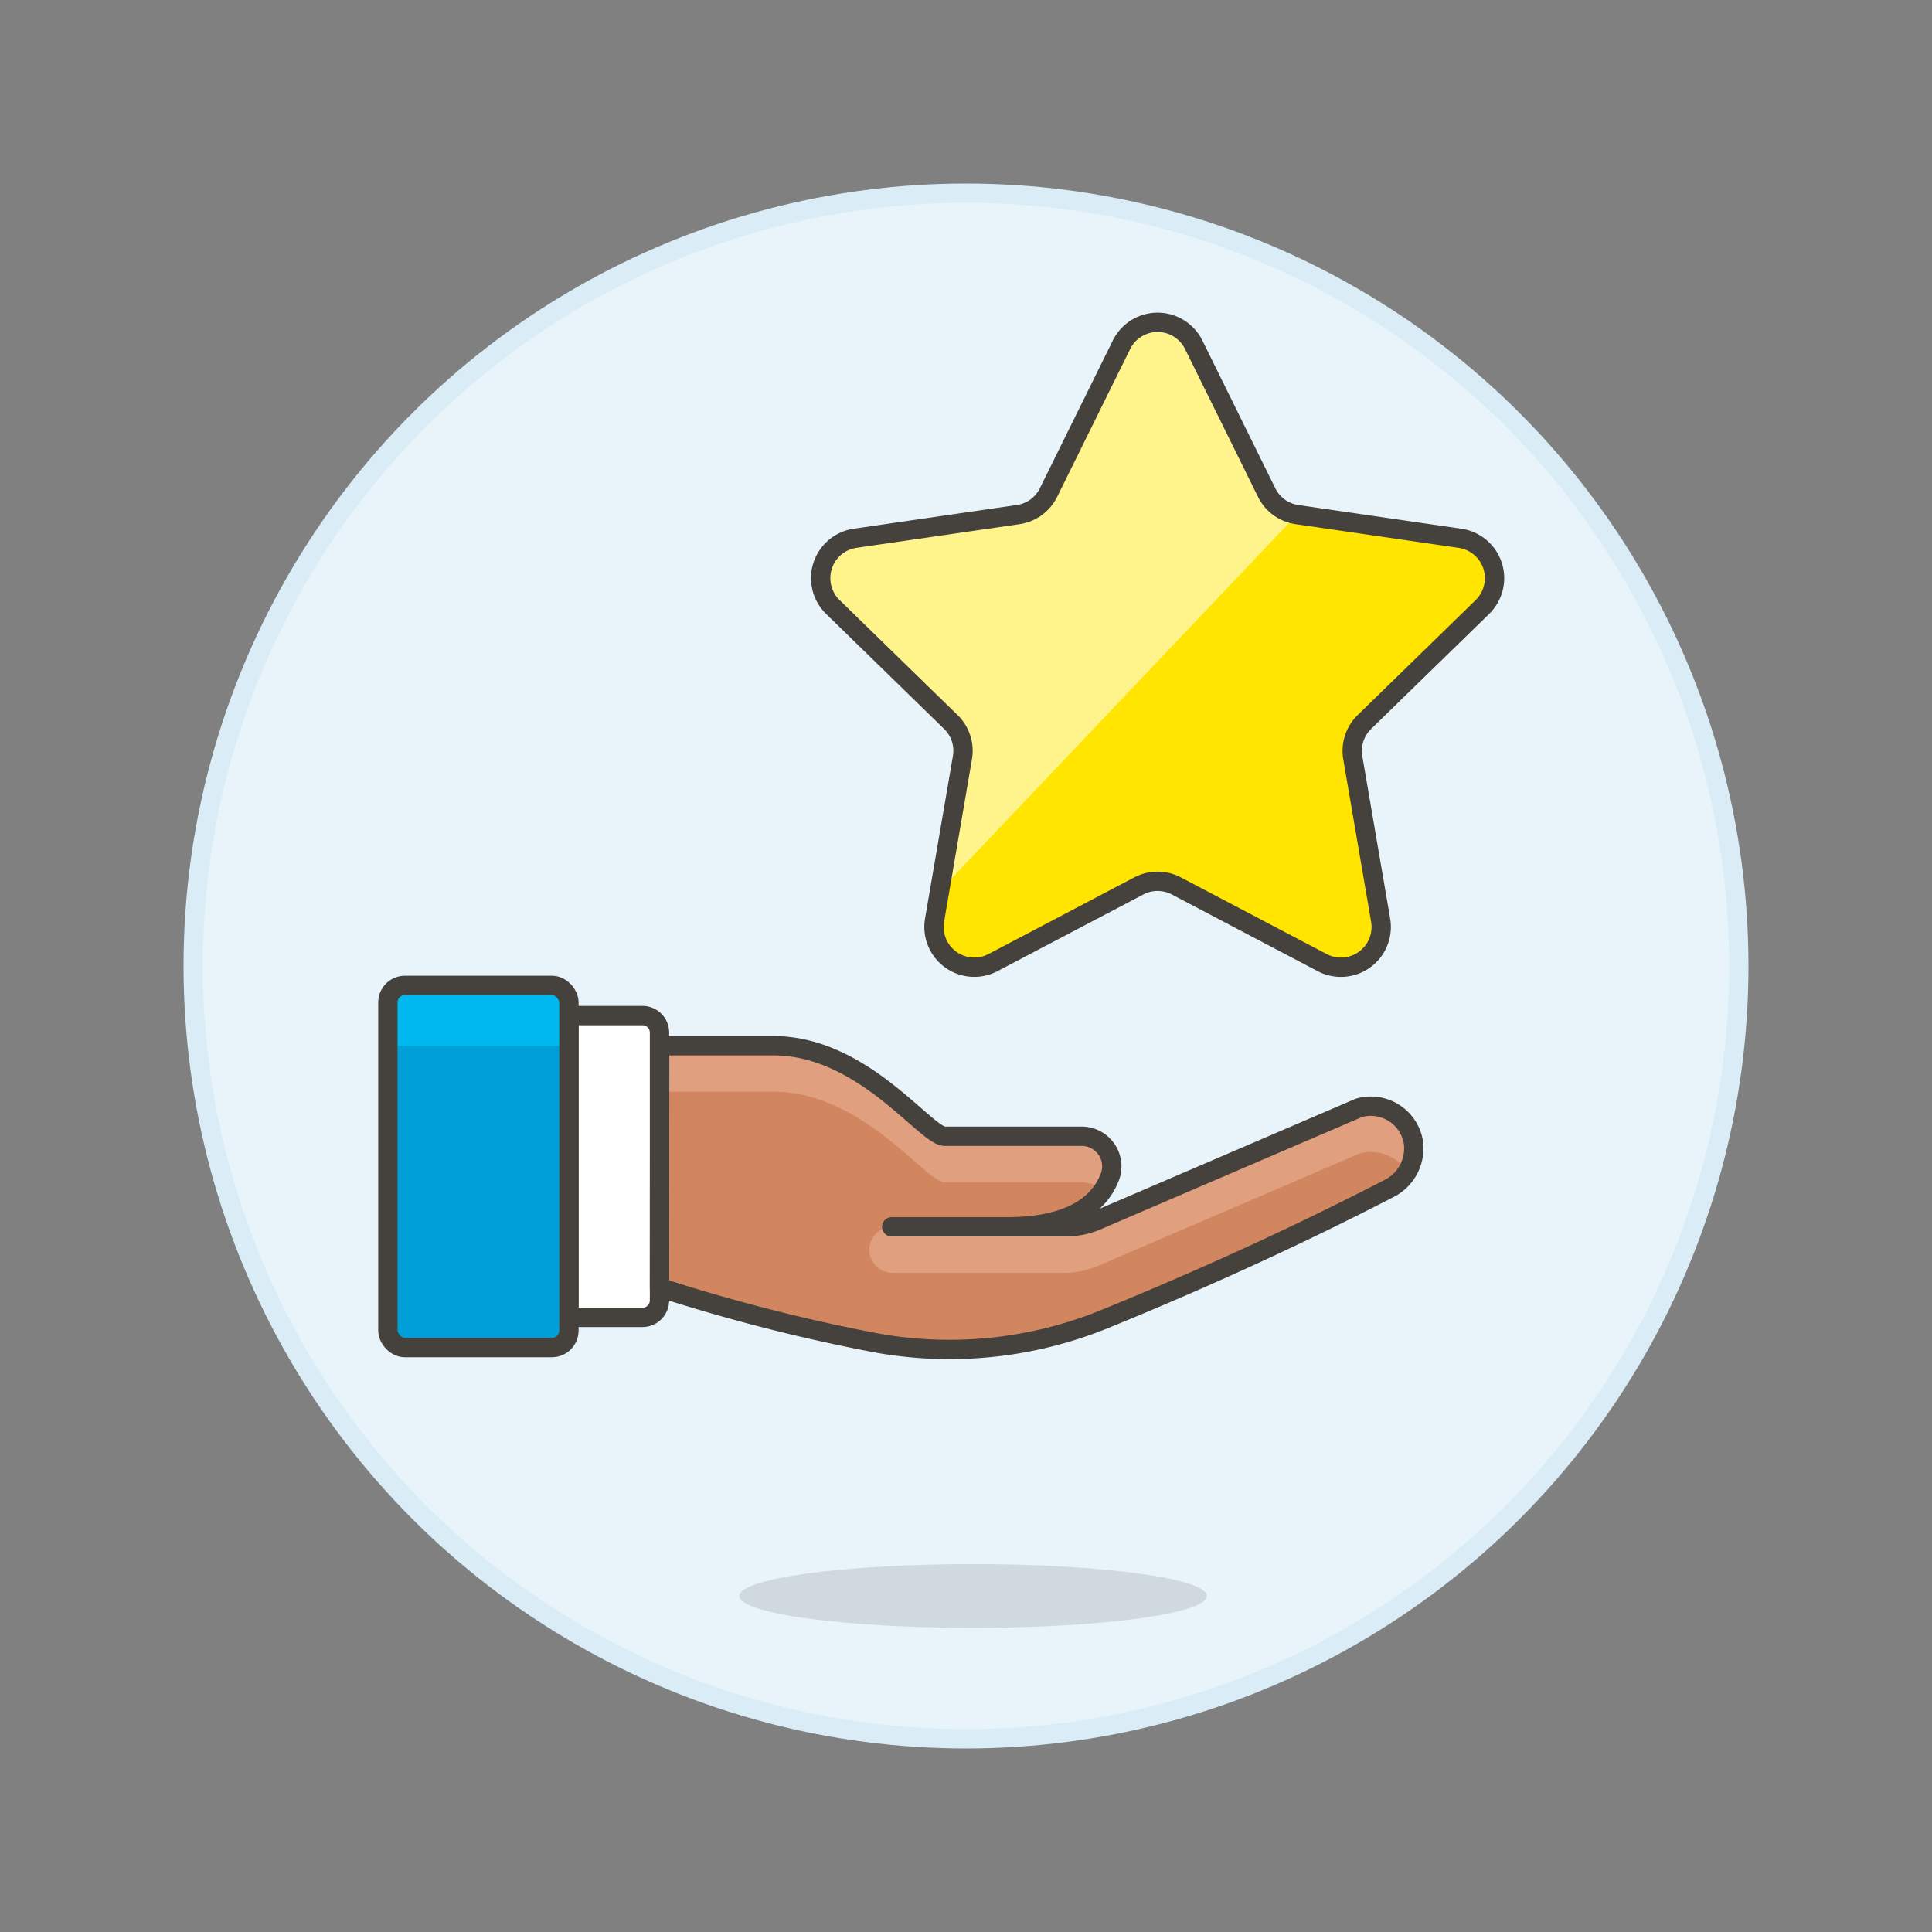 <svg xmlns="http://www.w3.org/2000/svg" viewBox="0 0 100 100"><rect x="0" y="0" width="100" height="100" fill="#808080" stroke="none"/><g class="nc-icon-wrapper"><defs/><circle class="a" cx="50" cy="50" r="40" fill="#e8f4fa" stroke="#daedf7" stroke-miterlimit="10"/><path class="b" d="M62.466 82.608c0-.91-5.417-1.65-12.1-1.65s-12.1.74-12.1 1.65 5.418 1.65 12.1 1.65 12.1-.738 12.1-1.65z" fill="#45413c" opacity="0.15"/><path class="c" d="M61.788 17.849l3.773 7.645a2.08 2.08 0 0 0 1.571 1.141l8.439 1.227a2.085 2.085 0 0 1 1.156 3.557l-6.107 5.953a2.088 2.088 0 0 0-.6 1.846l1.441 8.406a2.085 2.085 0 0 1-3.026 2.2l-7.548-3.968a2.088 2.088 0 0 0-1.941 0L51.4 49.822a2.085 2.085 0 0 1-3.026-2.2l1.441-8.406a2.082 2.082 0 0 0-.6-1.846l-6.107-5.953a2.086 2.086 0 0 1 1.156-3.557l8.436-1.225a2.079 2.079 0 0 0 1.571-1.141l3.775-7.645a2.085 2.085 0 0 1 3.742 0z" style="" fill="#ffe500"/><path class="d" d="M48.63 46.122l1.183-6.9a2.082 2.082 0 0 0-.6-1.846l-6.107-5.953a2.086 2.086 0 0 1 1.156-3.557l8.438-1.231a2.079 2.079 0 0 0 1.571-1.141l3.775-7.645a2.085 2.085 0 0 1 3.74 0l3.773 7.645a2.08 2.08 0 0 0 1.571 1.141z" style="" fill="#fff48c"/><path class="e" d="M61.788 17.849l3.773 7.645a2.08 2.08 0 0 0 1.571 1.141l8.439 1.227a2.085 2.085 0 0 1 1.156 3.557l-6.107 5.953a2.088 2.088 0 0 0-.6 1.846l1.441 8.406a2.085 2.085 0 0 1-3.026 2.2l-7.548-3.968a2.088 2.088 0 0 0-1.941 0L51.4 49.822a2.085 2.085 0 0 1-3.026-2.2l1.441-8.406a2.082 2.082 0 0 0-.6-1.846l-6.107-5.953a2.086 2.086 0 0 1 1.156-3.557l8.436-1.225a2.079 2.079 0 0 0 1.571-1.141l3.775-7.645a2.085 2.085 0 0 1 3.742 0z" fill="none" stroke="#45413c" stroke-linecap="round" stroke-linejoin="round"/><g><path class="f" d="M34.135 66.638a93.288 93.288 0 0 0 10.813 2.792 21.275 21.275 0 0 0 12.261-1.169c3.811-1.553 9.09-3.852 14.666-6.733a2.324 2.324 0 0 0 1.268-2.486 2.238 2.238 0 0 0-2.807-1.7L56.78 63.167a4.1 4.1 0 0 1-1.619.334H52.1c2.876 0 4.7-.885 5.353-2.6a1.559 1.559 0 0 0-1.47-2.089H48.9c-.984 0-4.226-4.685-8.856-4.685h-5.9z" style="" fill="#d18660"/><path class="g" d="M29.448 68.187h3.806a.881.881 0 0 0 .881-.88v-13.86a.881.881 0 0 0-.881-.881h-3.806z" style="" fill="#fff"/><path class="e" d="M29.448 68.187h3.806a.881.881 0 0 0 .881-.88v-13.86a.881.881 0 0 0-.881-.881h-3.806z" fill="none" stroke="#45413c" stroke-linecap="round" stroke-linejoin="round"/><rect class="h" x="20.076" y="51.004" width="9.372" height="18.746" rx=".881" ry=".881" style="" fill="#009fd9"/><path class="i" d="M20.076 54.129h9.372v-2.245a.88.88 0 0 0-.88-.88h-7.611a.88.88 0 0 0-.881.88z" style="" fill="#00b8f0"/><rect class="e" x="20.076" y="51.004" width="9.372" height="18.746" rx=".881" ry=".881" fill="none" stroke="#45413c" stroke-linecap="round" stroke-linejoin="round"/><path class="j" d="M34.136 56.508h5.9c4.629 0 7.872 4.686 8.856 4.686h7.086a1.632 1.632 0 0 1 1.089.437 3.442 3.442 0 0 0 .381-.727 1.559 1.559 0 0 0-1.47-2.089H48.9c-.984 0-4.226-4.685-8.856-4.685h-5.9v2.379" style="" fill="#e09f7e"/><path class="j" d="M73.143 59.042a2.24 2.24 0 0 0-2.807-1.7L56.78 63.167a4.1 4.1 0 0 1-1.619.334h-9.008a1.191 1.191 0 0 0 0 2.381h8.911a4.564 4.564 0 0 0 1.807-.373l13.467-5.791a2.209 2.209 0 0 1 2.492.939 2.165 2.165 0 0 0 .313-1.615z" style="" fill="#e09f7e"/><path class="e" d="M52.162 63.501h-6.009" fill="none" stroke="#45413c" stroke-linecap="round" stroke-linejoin="round"/><path class="e" d="M34.135 66.638a93.288 93.288 0 0 0 10.813 2.792 21.275 21.275 0 0 0 12.261-1.169c3.811-1.553 9.09-3.852 14.666-6.733a2.324 2.324 0 0 0 1.268-2.486 2.238 2.238 0 0 0-2.807-1.7L56.78 63.167a4.1 4.1 0 0 1-1.619.334H52.1c2.876 0 4.7-.885 5.353-2.6a1.559 1.559 0 0 0-1.47-2.089H48.9c-.984 0-4.226-4.685-8.856-4.685h-5.9z" fill="none" stroke="#45413c" stroke-linecap="round" stroke-linejoin="round"/></g></g></svg>